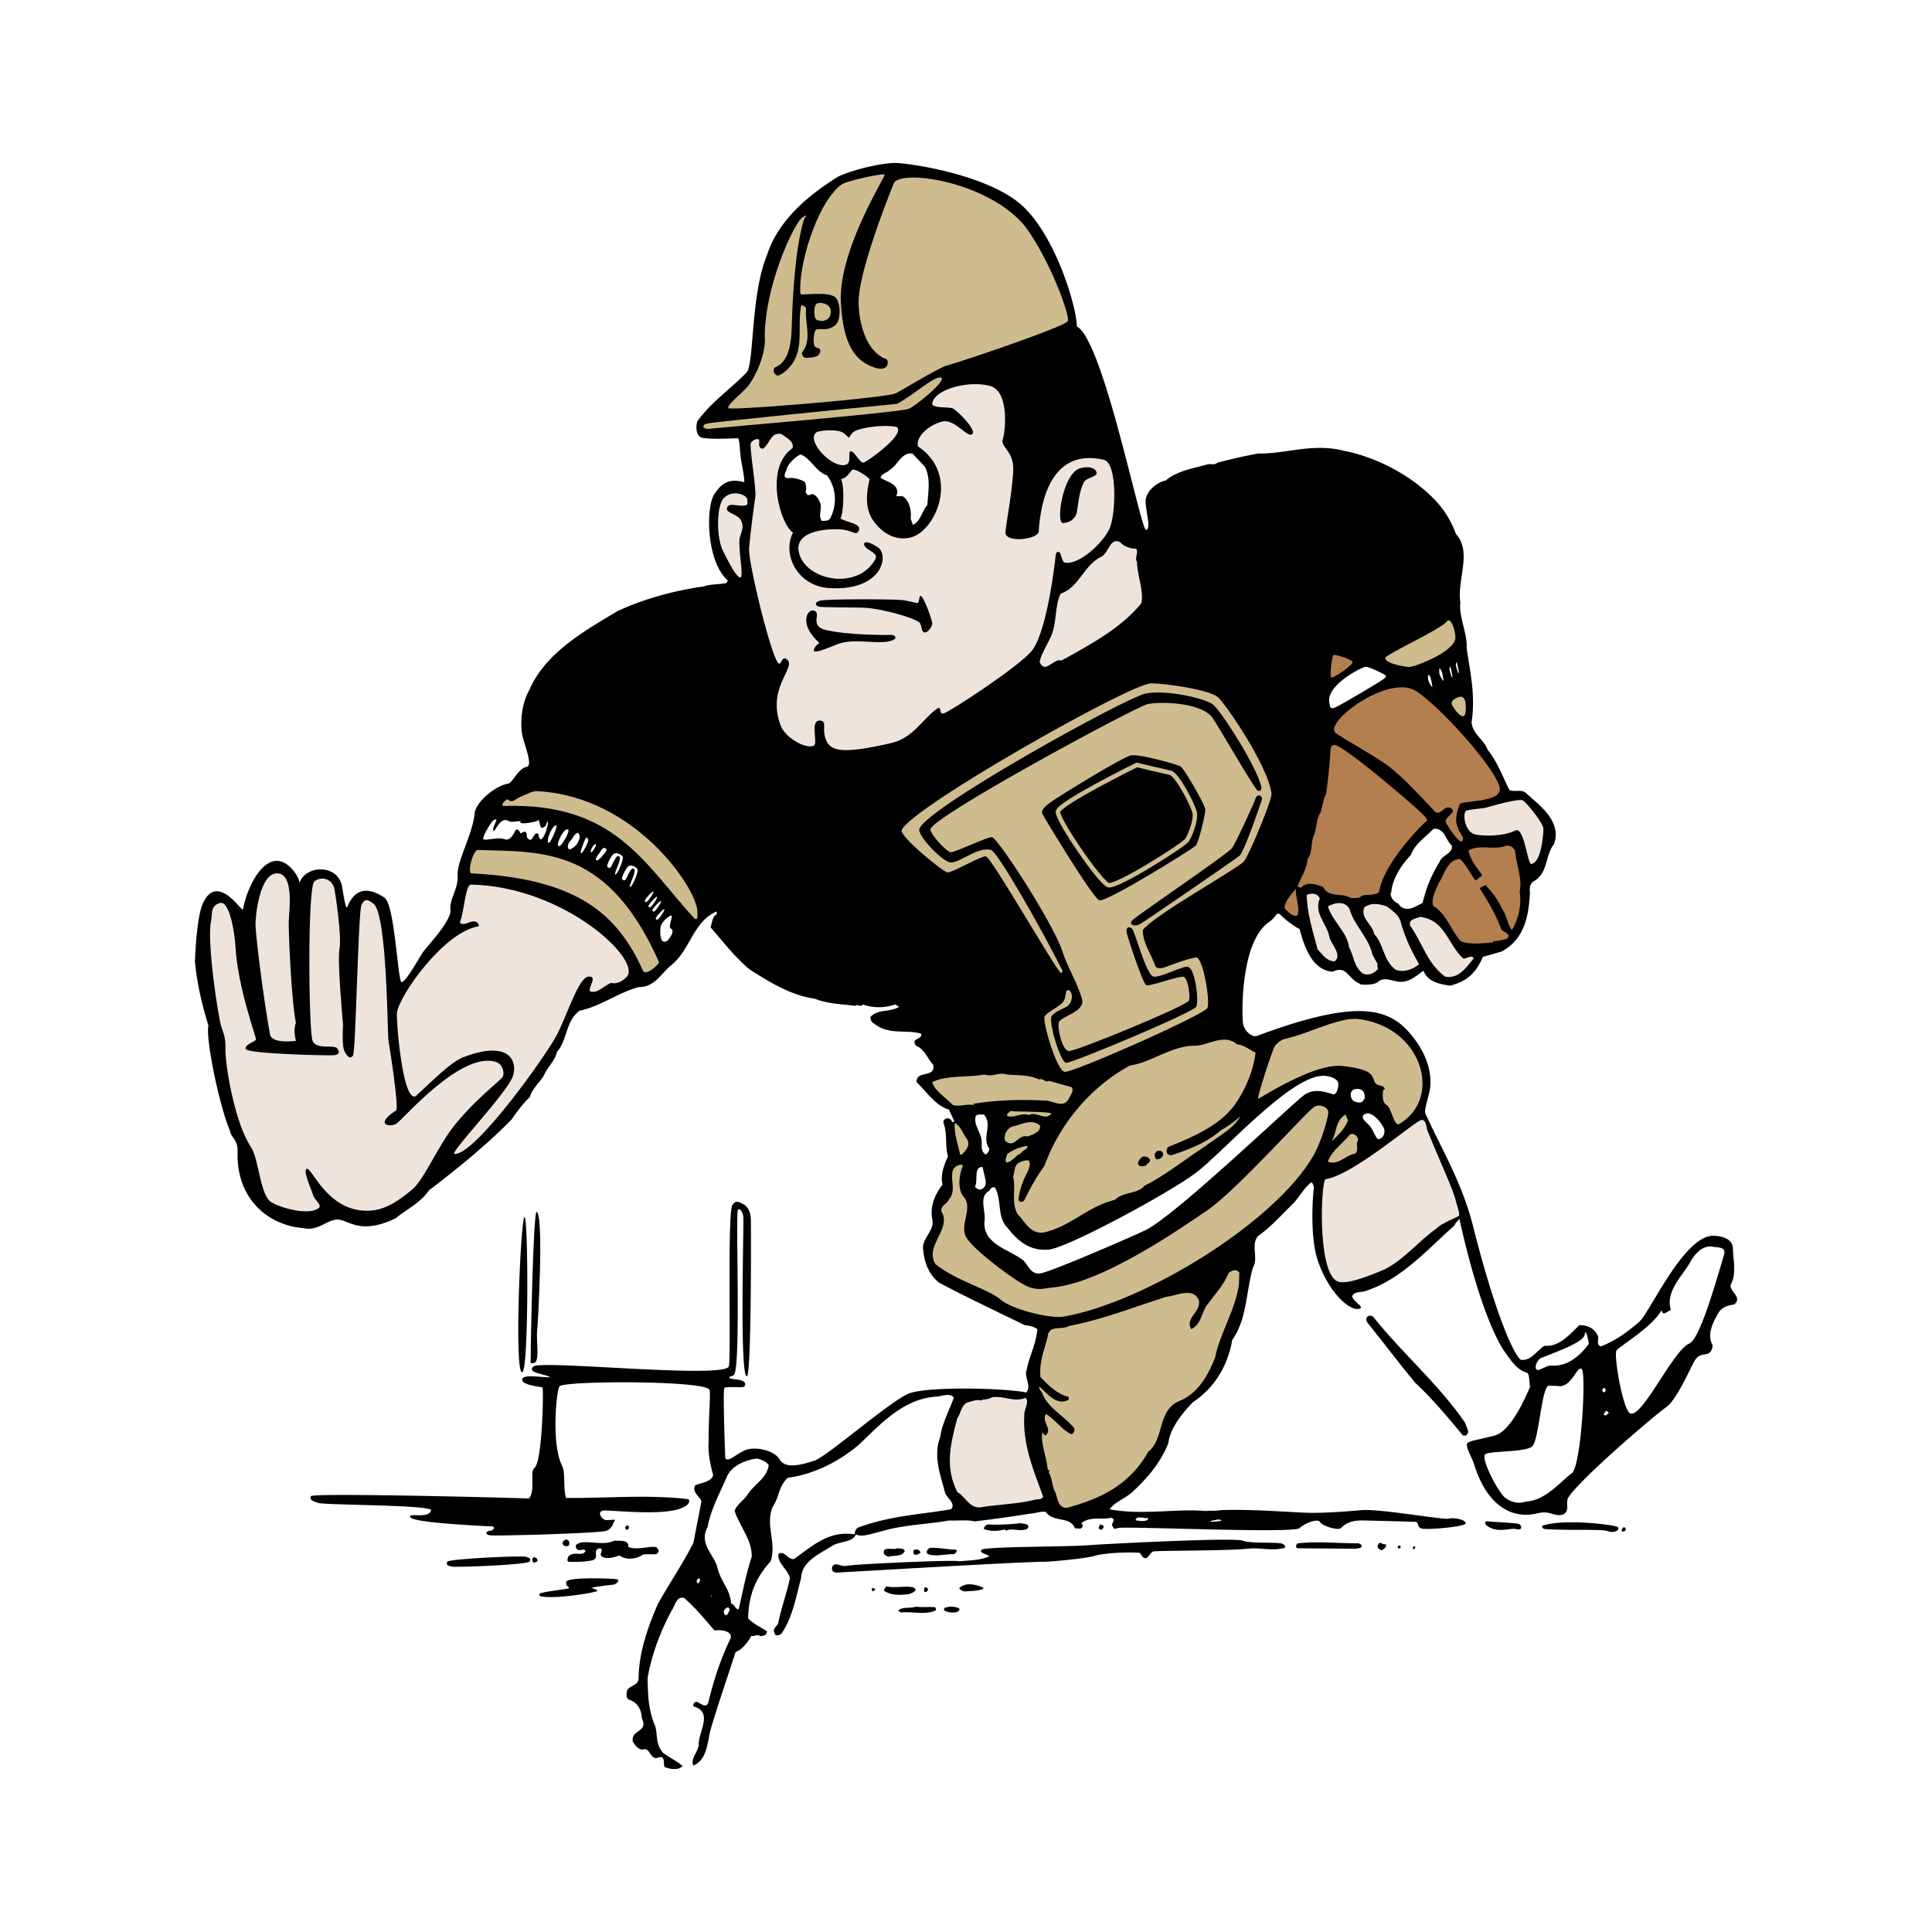 <svg xmlns="http://www.w3.org/2000/svg" width="2500" height="2500" viewBox="0 0 192.756 192.756"><path fill-rule="evenodd" clip-rule="evenodd" fill="#fff" d="M0 0h192.756v192.756H0V0z"/><path d="M145.217 122.054l-.102.206c-2.777 2.465-5.377 5.467-9.006 6.587-.357.089-1.029 0-1.209.492.18.627 1.404 1.12.627 1.254-.912.158-2.992-1.639-4.076-4.913-.719-2.173-.523-5.974-.359-7.272-.09-.135-.09-.403-.27-.448-.717.582-1.119 1.344-1.746 2.061-1.121 1.076-2.24 2.375-3.584 3.316-.717.896.09 2.194-.492 3.136-.674 2.329-.584 5.152-2.062 7.213-.447 2.599-1.746 4.749-3.941 6.228-1.076 1.12-2.285 2.644-2.42 4.032-.762 1.972-2.105 3.539-3.719 5.018-.717.582-1.613.896-2.15 1.613 3.227.627 6.631-.09 9.633.18.357-.09.895.045 1.389-.09 3.271-.135 7.611.273 9.184.269 1.574-.005 3.131-.111 4.93-.269 1.797-.158 8.193.99 8.691.851s1.674.085 1.701.448c.029.364-3.852.683-4.391.538-.537-.146-.223-.628-.627-.673 0 0-4.4-.123-5.152-.134-.75-.011-1.592.045-2.283.762-.242.251-1.865-.178-2.107-.628-.168-.313-1.4.057-2.016.628-.617.571-17.787-.235-18.189 0-.404.234-.404-.18-.537-.269 0-.27.447-.628-.09-.762-.941.224-2.061-.18-2.957.537.045.09.18.18.135.313-.18.403-.494.135-.762.225-.494-1.3-2.152-.538-2.912-1.658-.537-.089-.986.135-1.613.179-1.658.27-3.584.538-5.467.762-.851-.179-1.747-.044-2.598-.089-2.15.402-4.525.402-6.855 1.12-.851.179-1.747.582-2.419.269-.314.807-1.568.672-2.33 1.12-1.255.807-3.092 1.567-3.136 3.226-.493 1.792-.851 3.987-1.971 5.556-.224.179-.627.313-.717-.135-.179-.403.358-.627.403-.94.314-1.523.852-2.957 1.165-4.436-.134-.852-1.344-1.568-1.12-2.464.627-.313.851.582 1.523.537 1.926-1.389 3.539-2.867 6.048-2.464.044-.313.09-.582.448-.717 3.226-1.165 6.093-1.255 9.185-1.792.538-.628-.582-1.21-.627-1.748-.493-1.836-1.165-3.583-.448-5.51.134-1.165.852-2.554 1.344-3.854-.225-.492-1.165-.224-1.568-.135-3.36.135-5.645 2.644-7.885 4.795-1.971 1.657-4.435 2.957-7.124 3.314-.985.986-.762 1.793-1.523 2.957-.717 1.837.448 3.539-.179 5.376-1.568 1.748-2.195 3.45-2.24 5.69.537.583 1.165.807 1.882 1.3-.045.448-.313.402-.672.492-.269-.269-.583.045-.896-.044-.359.672-.941 1.389-1.568 1.612-.851 2.644-1.748 5.196-2.509 7.795-.314 1.255-.314 2.913-1.703 3.54-.314-.672.448-1.344.538-2.061-.09-1.255 1.523-3.271-.538-3.854-.045-.269.09-.448.358-.448.358.135.985.762 1.165-.045.493-2.105 1.254-4.39 2.24-6.406-.09-.09 0-.224-.09-.313-.493-.537-1.568-.358-1.568-.358-.986-1.151-1.882-2.24-3.001-3.226-.807-.27-.941.806-1.255 1.21-1.165 2.15-2.017 4.479-2.419 6.765.045 1.882.089 3.226.762 4.794.269.94 0 1.702.761 2.643.627.493 1.434.852 1.972 1.345-.448.447-1.255.313-1.792.089-.18-.269.135-1.209-.628-.94-.761.27-.761-.762-1.344-.852-.538.225-.985-.358-1.209-.762-.179-1.209 1.613-.896.896-2.329 0-.807-.448-1.613-1.299-1.837-.313-.225-.224-.672-.134-.985.358-.448 1.03-.448 1.12-1.075 0-2.51.896-5.152 1.926-7.482 1.165-2.105 2.419-3.897 3.54-6.094l.807-4.166c-.224-.493-.986-.941-.627-1.567.493-.27 1.613-.314 1.792-1.031-.313-1.165-.538-2.329-.448-3.405-.045-1.657.213-4.849.089-5.107-.451-.944-14.326-.919-14.964-.357-.293.258-.873 5.768.27 7.975.313.604.089 2.273.369 3.17 4.077.045 7.875-.348 12.042.1.448.012.279.572-.28.797-1.658.985-7.281.289-8.009.368s-.168.907.224.941 1.064-.112.896.045c-.168.156-.189.783-.851 1.03-.662.247-11.066.537-11.604.447-.538-.089-.415-.413 0-.447.414-.034.695-.537-.134-.448-1.344-.089-7.403-.358-7.796-.896-.393-.538 1.837.224 2.061-.717-.179-.538-10.518-.493-11.245-.718-.728-.224-.852-.335-.762-.672.089-.335 17.831.09 21.773.225.672-.896.045-2.688.538-3.047.793-.577.941-8.02.795-8.043-.733-.112-2.163-.313-2.005-.828.158-.516 1.927-.134 2.777-.179-.537-.358-2.374-.414-1.657-1.075.716-.661 18.862 1.243 19.479.011.256-.511-.168-15.399.369-16.14.341-.468.583-.303 1.031-.089.448.212.785.716.806 1.612.015.561.061 15.64-.403 15.591-.739-.079-.291-15.03-.348-15.871-.035-.557-.424-.988-.548-.706-.234.538.324 15.884-.403 16.443-.258.198-.583.123-.403.313.18.189 1.86.023 1.479.807-.111.229-1.837-.034-2.016.179s.089 7.034.089 7.034c.403.313.735-.211 1.896-.792.896-.448 2.942-.104 3.525.881.582.986 2.136.553 3.45.135 1.314-.419 7.885-6.243 9.602-6.765 2.278-.693 9.798-.448 11.544-.045.584-.627-.223-1.523.045-2.24.27-1.389.941-2.554 1.076-4.077-.359-.269-.852-.358-1.254-.403-2.869-1.389-5.691-2.733-8.514-4.211-1.03-.762-1.523-2.061-1.613-3.227-.269-1.164 1.165-1.927.896-3.136-.269-1.299.313-2.554 1.03-3.45-.269-.985.18-2.016.538-2.822-.314-.985-.044-2.24-.448-3.315a.37.37 0 0 1 .269-.447c.224-.09.537.089.582.313.045 0 .09.045.135.045l.089-.09-.537-1.165c-1.389-.403-2.33-1.927-3.226-2.733-.045-1.254 1.926-.357 1.657-1.747-.537-.538-.851-1.567-1.702-1.882-.134-.179-.224-.447-.09-.537.135-.18.717-.27.583-.672-1.389-.448-3.271.18-4.704-1.031-.27-.134-.314-.313-.358-.627.761-.851 2.016-.447 2.867-1.03l-.358-.225c-1.209.359-2.15.359-3.271 0-.09.314-.493-.089-.762.135-1.254-.179-2.688-.179-4.032-.717-2.33-.313-4.525-1.657-6.541-2.956-1.523-1.3-2.509-2.645-3.853-4.167.179-.448.179-1.076.627-1.299 0-.09.044-.224-.045-.269-2.33 1.03-2.599 3.853-4.525 5.376-.94.762-1.657 2.195-3.181 2.151-2.061.537-3.809 1.926-5.959 2.374-1.389 1.075-1.165 2.867-2.24 4.122-.179.851-.896 1.434-1.299 2.329-.403.672-1.21 1.389-1.389 2.15-.627.583-1.389 1.568-1.792 2.195-2.33 2.42-5.466 4.973-8.289 7.124-.807 1.21-2.15 1.837-3.315 2.778-3.45 1.671-4.645.237-5.69.134-1.045-.105-2.061 1.21-3.495.851-3.674-.285-6.735-3.046-6.586-7.616.041-1.254-.627-1.344-.761-2.105-.986-2.24-2.451-9.08-2.151-10.484-.627-2.061-1.12-4.076-1.344-6.406.09-2.196.315-4.808.82-5.855 1.479-3.061 3.903 1.034 3.974.658.507-2.747 2.747-6.78 5.107-3.763.486.622.538 1.12.538 1.12.613-1.822 3.898-1.896 4.256.448.097.634.36 2.288.494 1.971.492-1.179 1.464-2.449 3.718-.94 1.036.693 1.329 8.349 1.702 8.423.373.073 1.658-2.226 2.061-2.868.403-.641 2.926-3.195 2.822-4.346-.104-1.151.792-2.016.717-3.45-.075-1.433 1.493-4.046 1.703-6.183.104-1.067 1.957-2.718 3.36-2.957.387-.066 1.031-1.538 1.792-1.658.762-.12-.313-2.375-.448-3.45-.134-1.075-.045-2.822.716-4.167 1.613-3.808 5.69-6.048 8.827-7.93 2.688-1.255 5.734-2.061 8.602-2.464.573-.229 1.396-.179 2.219-.328.118-.043.09-.19.2-.254-2.143-1.837-2.254-7.289-1.343-8.647.677-1.011 1.367-1.591 2.971-1.179.044-.448-.314-2.002-.373-2.615-.099-1.011-.075-1.269-.224-1.761-1.455.044-2.688.1-3.584-.045-.584-.095-.716-1.031-.492-1.658 1.344-1.882 3.315-3.226 4.838-4.794.852-.538.415-7.74 2.106-11.783 1.075-3.404 4.077-5.958 7.124-7.84 1.703-.762 4.211-1.3 5.51-1.344 1.3-.045 9.394 1.117 12.837 4.267 3.303 3.024 5.396 9.98 5.441 12.041 2.66 1.419 6.363 20.354 6.9 20.295s-.031-1.851-.045-2.822 1.074-1.927 2.016-2.106c1.121-.941 2.555-1.165 4.033-1.568.447-.179.762.134 1.209-.269v.045a47.615 47.615 0 0 1 3.988-.896c2.777.045 5.465-1.075 8.557-.269 3.002.582 6.361 2.24 8.736 4.569a9.57 9.57 0 0 1 2.42 3.719c1.656 1.837.09 4.57.447 6.854-.178 1.389.717 3.092.627 4.525.359 2.554.896 4.614.492 7.437.135 1.209 1.166 1.613 1.613 2.733.941 1.165 1.479 2.643 2.15 3.987.539.269 1.031-.089 1.613.269 1.299 1.21 3.629 2.778 2.867 5.108-.984 1.254-.537 2.956-2.15 3.808-.312.314-.312.717-.268 1.076-.135 2.374-.539 4.614-2.824 5.869l-1.881.538c-.627 1.522-1.568 2.464-3.271 2.867-.939-.135-2.238-.358-2.643-1.479-.492.269-1.074.94-1.971 1.075-.941.179-1.883-.672-2.643.09-.404.224-1.256.269-1.748.179l.045-.045c-1.166-.402-1.346-1.926-2.734-1.21-2.105-.134-2.867-2.598-3.314-4.255-.627-.314-1.389-.896-2.016-1.523-.492-.045-.113.161-1.076.851-2.844 2.04-2.674 9.274-2.553 10.08.119.807.947 1.42 1.389 1.255 9.654-3.605 12.922-2.852 15.098-.448 1.928 2.129 2.346 4.201 2.18 5.63-.094.777-.617 2.126-.477 2.548 1.426 3.193 3.658 6.831 4.779 11.312 1.643 6.569 3.602 12.172 4.719 13.262 1.029.179 1.658-.941 2.375-1.39 1.479.135 2.508-1.12 3.494-2.061.896 0 1.568.358 1.881 1.165.045.269-.225.896.314.94 1.568-.627 2.688-1.509 3.764-2.419 1.074-.912 4.508-8.751 7.48-8.603.924.047 1.883.359 1.883 1.3s.402 2.509-.225 3.585c-.135.716 1.211 1.209.359 1.971-.582.09-1.225.209-1.613.896s-1.209 2.062-.537 3.182c-.18 1.344-1.047.566-1.643 1.313-.314.224-1.777 3.987-3.018 4.869-1.24.88-8.484 7.078-9.723 8.96-.383.582.225 1.39-.582 1.747-.941.225-1.219-.445-2.508-.134-2.84.687-5.152-1.105-6.318-4.839-.283-.906-1.061-2.016-.582-2.24.479-.224.537-.15 2.598-.672 2.061-.523 3.854-5.779 3.629-5.018-.223.762 0-.896-.357-1.255-1.031-.224-1.703-1.344-2.33-2.195-2.053-3.202-3.729-9.905-4.438-13.146l-.39.438z" fill-rule="evenodd" clip-rule="evenodd"/><path d="M145.543 121.323c.189-.104-.266-1.307-.293-1.482-.135-.882-1.779-4.391-2.734-6.81-.268-.403-.133-1.285-.672-1.3-.537-.014-6.809 5.511-9.588 5.914-.439.064-.881 9.079 1.121 10.17.814.445 3.182-.492 4.748-1.165 1.928-.94 3.451-2.866 5.242-4.122.322-.4 1.988-1.101 2.176-1.205z" fill-rule="evenodd" clip-rule="evenodd" fill="#efe4db"/><path d="M87.32 36.688c1.457.443 1.337-.771 1.12-.851-2.165-.807-2.743-3.858-2.777-5.6-.059-3.047 3.054-10.807 3.494-11.917.627-1.583 10.261-.09 13.531 4.838 2.41 3.631 4.031 8.333 3.854 8.871-.18.538-10.988 4.178-12.144 4.457-1.166.453-4.109 2.274-5.005 2.745-.896.47-16.532 1.748-16.721 1.49-.19-.258 1.119-1.289 1.836-2.061.717-.772 1.971-3.315 1.792-5.107.045-5.242 2.967-11.301 3.718-11.827.751-.527.224.044.179.224-1.075 3.584-1.17 10.02-1.209 10.752-.04.733-.044 3.36-1.657 3.942-.18.18-.18.539 0 .673.269.313.537.044.851-.134 2.285-1.792 1.299-4.167 1.747-6.72.224 0 .493.134.493.358-.134 1.523.627 3.046-.403 4.346a.452.452 0 0 0 .448.538c.448-.045 1.166 0 1.344-.538.179-.627-.503-.269-.593-.807-.09-.493-.029-1.091.168-1.457.224-.09.514-.066.693-.066.672.045 1.389-.269 1.568-.896.077-.202.305-1.32-.19-2.145-.496-.822-3.518-.289-3.557-.448-.027-.111-.056-.001-.061-.364-.05-3.165 1.882-8.96 4.122-10.573.536-.385 4.197-1.158 4.301-.986.104.172-4.711 7.676-4.36 12.878.212 3.141.877 5.613 3.418 6.385z" fill-rule="evenodd" clip-rule="evenodd" fill="#cfbc8e"/><path d="M82.885 30.998c.04.644-.313.985-.896 1.03-.268-.09-.661.034-.716-.538-.045-.403-.084-1.204.363-1.249.403-.089 1.209.113 1.249.757zM93.906 37.674c.582.269-2.659 2.935-3.282 3.125-1.288.393-19.23 1.893-19.837 1.982-.603.089-.929-.379-.179-.537.751-.156 14.191-1.5 18.896-1.951 1.524-.804 3.82-2.888 4.402-2.619z" fill-rule="evenodd" clip-rule="evenodd" fill="#cfbc8e"/><path d="M100.043 43.856c-.234.638.896 1.109 1.031 2.554.135 1.444-.729 6.027-.762 6.676-.055 1.154 3.279.725 3.322-.06.188-3.324 1.42-8.326 6.49-7.154 1.391.321 1.195 5.473.582 6.854-.611 1.382-3.039 3.695-4.48 3.405-.311-.063-.344-1.099-.627-1.075-.283.022-.27.359-.27.359-.357 3.136-1.15 7.944-2.373 9.498-1.225 1.554-8.364 6.213-8.827 6.272-.463.059-.135-.448-.493-.582-1.613 1.075-2.432 3.008-4.75 3.539-4.629 1.061-5.959.866-6.452-.269-.493-1.135.113-1.853-.538-1.972-1.15-.209-.281 2.206-.672 2.464-.702.462-2.838-.711-3.315-1.926-1.493-3.809 1.568-5.825.627-6.631-.505-.434-.536.422-.806.403-.641-.045-3.105-10.125-2.995-11.507.113-1.382.493-4.294.62-5.115.127-.821-.613-5.04-.448-5.376.165-.335.665-.493.807-.358.142.134-.224.941.448.896.672-.538.762-1.703 1.837-1.435.403.359 1.254.672 1.075 1.389-2.901 2.027-1.165 7.74.045 8.423-1.134 2.247.507 5.308 3.494 5.534 5.369.401 6.161-3.249 4.973-4.055-.385-.262-.955-.559-1.209-.493-.255.068-.238.276.09.583.328.307 1.179.542.851 1.12-1.716 3.033-6.607 2.174-7.526-.403-.968-2.712 3.473-2.719 4.436-2.554.964.165 1.265.639 1.478 0 .213-.638-1.333-.762-1.858-1.143.301-.401.448-3.192.055-3.919.729-.113.952-.951 1.232-.951.251 0 1.12.447 1.625.951-.315 1.299-.482 2.856.29 4.032.772 1.175 2.131 2.204 3.809 1.792 2.508-.617 4.973-6.272.716-9.095-.224-.986 1.142-2.15 2.419-2.464 1.277-.313 2.487 1.646 3.002 1.254.516-.392-1.558-2.408-1.948-2.575-.393-.169-2.149.023-2.04-.516.303-1.5 3.897-2.296 5.824-1.703 1.93.595 1.447 4.696 1.211 5.333z" fill-rule="evenodd" clip-rule="evenodd" fill="#efe4db"/><path d="M85.496 42.917c1.656-.55 3.837-.469 4.02-.271.717.785-2.923 3.35-3.316 3.495-.392.145-.917-1.097-1.299-1.121-.38-.023.124 1.154-.493 1.344-1.412.437-4.033-2.43-2.957-3.226.177-.133 1.064-.258 1.926-.179.862.079.941.448 1.344.717.142-.323.395-.631.775-.759z" fill-rule="evenodd" clip-rule="evenodd" fill="#efe4db"/><path d="M92.293 46.59c.582 1.209.313 2.464.224 3.808-.538.583-.627 1.568-1.434 1.972-.045-.18-.179-.404-.224-.672.089-.672-.09-1.748-.807-2.195h-.627c.493-1.209-1.031-1.434-1.568-1.837.089-.448.671-.493.941-.806.806-.493 1.12-1.748 2.24-1.613l1.255 1.343zM82.526 47.44c.896 1.209 1.031 2.867.314 4.256-.18.313-.583.269-.852.269-.448-.627.18-1.299-.268-2.016-.089-.269-.403-.627-.717-.672-.225.179-.493.179-.628-.18.09-.313.09-.672-.089-1.03-.493-.269-1.165-.448-1.613-.359-.762 0-.179-.717-.135-1.075.225-.448.807-1.075 1.344-1.299 1.076.449 1.479 1.703 2.644 2.106z" fill-rule="evenodd" clip-rule="evenodd" fill="#fff"/><path d="M109.408 47.171c.051.479-1.211.448-1.344 1.121-.539 1.075-.494 2.822-.762 3.181-.27.358-.396.589-1.211.717-.812.127-.066-4.95 1.658-5.466.856-.257 1.606-.031 1.659.447z" fill-rule="evenodd" clip-rule="evenodd"/><path d="M74.551 49.815c.038.448.09.583-.269.627-.717.09-1.561-.344-1.747.224-.187.569 1.165.583 1.434 1.344.179.403.156.761-.134 1.524-.291.761.417 4.031.044 4.076-.373.045-1.068-1.299-1.747-2.643-.68-1.344-.656-4.542.09-5.287.874-.872 2.292-.313 2.329.135zM113.35 54.743c.27.313-.178.985.09 1.299 0 1.344.672 2.733.449 4.122-2.018 2.509-5.152 4.167-7.975 5.735-.809-.269-1.658 1.434-2.197.135.18-.807.764-1.703 1.121-2.509.627-1.299.359-3.046.986-4.301 1.881-.626 2.283-2.867 4.121-3.718.672-.403.852-1.971 1.836-1.389.405.447 1.031.626 1.569.626z" fill-rule="evenodd" clip-rule="evenodd" fill="#efe4db"/><path d="M93.01 62.225c-.052.507-.762 1.217-.986.695-.088-.204-.125-.681-.299-.823-.634-.485-3.471-1.306-5.339-1.455-.754-.061-4.421-.016-4.711-.12-.291-.104-.485-.401.12-.59.597-.186 7.107-.161 8.064-.075.821.075 1.351.276 1.627.307s.179-.717.358-.717c.293 0 1.198 2.469 1.166 2.778zM81.496 61.508c-.149.776.135 1.12.716 1.299 2.196.582 6.266.552 6.676.537.448-.014.722.368.038.583-1.307.41-3.322-.224-5.011.224-.851.269-2.001.844-2.508.851-.508.008.014-.665.351-.851-.747-.672-1.464-1.599-1.292-2.554.171-.954 1.179-.865 1.03-.089z" fill-rule="evenodd" clip-rule="evenodd"/><path d="M145.205 63.659c-.016.679-1.195 1.492-2.031 1.912-.836.418-2.256 1.034-2.725.97-1.383-.187-2.301-.552-2.234-.911.068-.358 5.445-2.785 6.139-3.629.417-.507.865.978.851 1.658z" fill-rule="evenodd" clip-rule="evenodd" fill="#cfbc8e"/><path d="M134.945 66.034c.127.283-1.875 1.62-2.105 1.568-.232-.052.068-2.113.18-2.24.109-.128 1.798.388 1.925.672z" fill-rule="evenodd" clip-rule="evenodd" fill="#b47f4f"/><path d="M138.17 67.333c.15.104.15.112 0 .313-.148.2-4.695 2.874-5.018 2.957-.32.082-.434.193-.537-.583-.23-1.724 3.271-3.471 3.629-3.494.358-.023 1.777.703 1.926.807z" fill-rule="evenodd" clip-rule="evenodd" fill="#fff"/><path d="M121.539 69.583c.85.796 5.051 6.956 5.32 9.632.055.561-2.197 6.027-2.746 6.72-.549.695-8.791 5.231-10.092 6.844-.043 1.254.852 2.419 1.256 3.629.178.313.771.168 1.053.056.279-.111 1.994-.772 3.023-.952.717.134 1.389 4.37 1.121 5.041-.27.673-13.432 6.497-14.248 6.384-.816-.11-2.273-5.131-1.992-5.545.279-.413 1.23-.851 1.68-1.265.447-.414.357-.852.492-1.3.357-.179.504.248.537.538.033.292-.145.817-.447 1.03-.303.214-1.211.472-1.568.985-.359.517.875 4.604 1.434 4.66.561.056 12.713-5.04 12.992-5.601.279-.559-.111-3.967-.896-3.987-.643-.017-2.633 1.08-3.359.991-.729-.09-1.865-4.53-2.156-4.789-.291-.258-.643-.167-.531.392.111.561 1.611 5.052 1.926 5.242.314.189 3.449-1.015 3.787-.817.443.26.629 1.977.504 2.352-.17.506-11.314 5.097-11.986 5.041s-1.164-2.273-1.008-2.856 2.564-1.03 2.342-2.24c-.449-1.703-1.523-3.315-2.018-4.973-1.074-3.001-6.451-11.235-6.988-11.267-.537-.033-3.708 1.545-4.122 1.5-.414-.045-2.052-1.799-2.017-2.285.089-1.23 20.408-12.191 21.65-12.489 1.178-.279 5.242-.2 6.441 1.289.414.517 4.268 7.247 4.57 7.348.303.1.357-.135.357-.314-.312-1.881-4.113-7.799-4.873-8.323-.896-.614-4.646-1.455-6.662-1.063-2.008.39-22.849 11.93-22.604 13.643.126.877 2.42 3.215 3.17 3.215.936 0 2.744-1.624 3.998-1.244.662.2 4.973 7.75 6.99 11.783 0 0 .289.382 0 .492-.291.113-6.99-11.638-7.518-11.648-.523-.011-3.381 1.658-3.818 1.613-.438-.045-4.789-3.599-4.57-4.212.772-2.161 22.726-14.595 24.854-14.65 1.251-.032 5.871.607 6.722 1.4z" fill-rule="evenodd" clip-rule="evenodd" fill="#cfbc8e"/><path d="M141.352 68.99c2.756 1.882 8.215 8.125 8.289 9.722.062 1.385-3.814 1.142-3.988 1.523-.174.381-.627 1.568-.178 2.375.045.493.85.985.312 1.389-.582-.358-1.121-1.255-1.479-1.837-.492-.627 1.434-1.165.27-1.613-.584-.044-.852.806-1.389.448-1.48-1.568-3.092-3.36-4.84-4.704-1.568-1.075-4.352-2.627-5.062-3.136-1.389-.997 5.311-6.049 8.065-4.167z" fill-rule="evenodd" clip-rule="evenodd" fill="#b47f4f"/><path d="M146.189 69.976c.074.308.131 1.389-.178 1.478-.309.09-.842-.587-1.121-1.075s.428-.767.717-.851c.291-.085.51.139.582.448z" fill-rule="evenodd" clip-rule="evenodd" fill="#cfbc8e"/><path d="M142.293 81.625c.135.41.201.179 0 .313s-4.256 4.077-4.705 7.079c-.447.358-1.209.179-1.746.358-.18.269-.672.224-1.076.224-.852-.582-2.195.044-2.777-1.12-.627-.224-1.613-.582-2.195.09-.09-.044-.135-.044-.27-.044l-.045-.18c.359-.851.896-1.657.986-2.644.537-.717.27-1.702.672-2.464.225-.582.18-1.612.627-2.195.18-.582.27-1.389.537-1.792.18-1.344.359-2.867.449-4.436 0 0-.031-.434.357-.493.807-.123 9.051 6.893 9.186 7.304z" fill-rule="evenodd" clip-rule="evenodd" fill="#b47f4f"/><path d="M117.785 76.472c.375.224 2.428 3.809 2.465 4.256.037.448-.65 3.301-.941 3.629-.289.328-8.967 5.713-9.633 5.466-.664-.245-5.396-8.095-5.645-8.557-.246-.462.275-.836.762-1.209s7.244-4.591 8.102-4.705c.859-.113 4.519.896 4.89 1.12z" fill-rule="evenodd" clip-rule="evenodd"/><path d="M69.579 90.899c.018.377.084 1.163-.403.627-4.928-5.422-7.916-11.47-18.861-11.111-.454.015 0-.538.313-.673.552.463.688-.003 1.344-.268.776-.313 1.148-.567 1.672-.538 9.707.524 15.831 9.633 15.935 11.963z" fill-rule="evenodd" clip-rule="evenodd" fill="#cfbc8e"/><path d="M125.871 79.877c-.178.527-1.746 5.118-2.205 5.5-.459.38-9.277 6.437-9.857 6.775-.672.393-1.229.054-.838-.334.559-.562 9.574-6.644 9.967-7.226.393-.583 2.229-4.547 2.354-4.984.12-.437.761-.257.579.269z" fill-rule="evenodd" clip-rule="evenodd"/><path d="M153.986 82.7c.006.548-.219 3.405-1.211 3.495-.381.034-.713-3.783-1.582-3.337-1.205.615-3.357.577-4.062.38-1.064-.297-1.242-2.256-.807-2.375.498-.134 1.484-.19 1.871-.274s3.348-1.002 3.775-.712c.426.292 2.01 2.274 2.016 2.823z" fill-rule="evenodd" clip-rule="evenodd" fill="#efe4db"/><path d="M49.507 81.894c-.045.179-.418.785-.269.985.149.203.627-1.434 1.479-.985.358.269 1.323-.135 1.21.134-.111.269 1.618-.01 1.747-.179.129-.168.135.447.314.717.224.044.402-.09.493-.27 0-.044.044-.089.044-.134 0 0 .179-.498.134 0-.044.498-.437 1.602-.717 1.568-.279-.034-.089-.627-.402-.583-.403.09-.403.941-.852.538-.269-.179.045-.583-.358-.717l-.403.179c-.09-.179-.224-.537-.493-.313-.179.358-.523 1.107-1.104.891-.672-.252-2.07.229-2.122-.039-.052-.269.858-1.815 1.075-1.882.217-.067.268-.09.224.09zM54.838 84.044c-.111.073-.179 0-.179 0-.044-.672.538-1.687.807-1.702.269-.017-.515 1.628-.628 1.702zM144.846 84.357c.135.807-.984.941-1.209 1.613-.852 1.389-1.344 2.599-1.703 4.122-.717.314-1.434.941-2.24.314l-.223-.314-.045.046c-.404-.27-.717-.583-.674-1.076l.047.044c.088-1.389.984-2.778 1.971-3.808.402-1.12 1.434-1.748 2.24-2.599 1.119-.133 1.209 1.121 1.836 1.658zM55.914 84.357c-.208.15-.224 0-.269-.09.09-.537.622-1.579.986-1.523.363.056-.509 1.463-.717 1.613zM57.84 83.417a1.512 1.512 0 0 1-1.03 1.344c-.314-.224-.09-.672.089-.852.135-.045.717-1.388.941-.492zM58.692 83.82c.01.213-.549 1.323-.717 1.299-.168-.021.303-1.131.403-1.389.1-.258.303-.124.314.09zM59.408 84.223c.218.005-.33.879-.448.806s.23-.811.448-.806z" fill-rule="evenodd" clip-rule="evenodd" fill="#fff"/><path d="M151.162 84.851c.092 1.389.764 2.867.449 4.077.225 1.299-.09 2.733-.762 3.853-.402-.358-.492-1.434-.941-2.016-.447-.986-.895-1.568-1.701-2.464l-.582.313c.805 1.254 1.566 2.554 2.105 3.942.045.493 1.254.538.582 1.12-.494.134-.986.224-1.299.224l-.09.134c-.941.046-2.24.27-3.182-.134-.986-1.075-1.389-2.688-2.777-3.54-.18-.806.312-1.568.582-2.285.537-.672.762-2.285 2.105-2.375.672.583 1.031 1.479 1.568 2.151.18-.135.492-.359.672-.539-.492-.671-1.164-1.433-1.389-2.463 1.209-.672 2.598.045 3.809-.493.494.046.584.136.851.495z" fill-rule="evenodd" clip-rule="evenodd" fill="#b47f4f"/><path d="M65.74 95.961c.095.212-1.323 1.474-1.582.896-2.523-5.601-6.482-9.185-17.115-9.723-.448-.023.14-2.342.627-2.329 6.72.179 12.993-.193 18.07 11.156z" fill-rule="evenodd" clip-rule="evenodd" fill="#cfbc8e"/><path d="M60.484 84.896c-.101.174-.778 1.064-.986.94-.208-.124.27-.672.27-.672.089-.045.269-.672.627-.538-.001 0 .188.096.089.27zM63.62 86.777c.068.224-.582 1.837-.761 1.702-.18-.134.83-1.731.313-1.836-.287-.06-.672 1.104-.807 1.165s-.353-.034-.313-.224c.039-.19.447-1.136.761-1.209.314-.075.741.178.807.402z" fill-rule="evenodd" clip-rule="evenodd" fill="#fff"/><path d="M28.808 91.974c-.03 1.075.269 7.975.717 10.08-.313.673 0 1.793 0 1.793s-2.509.358-2.599-.717c-.671-3.719-1.389-9.558-1.433-10.753-.036-.969.417-5.256 2.15-5.242 1.734.014 1.196 3.764 1.165 4.839z" fill-rule="evenodd" clip-rule="evenodd" fill="#efe4db"/><path d="M33.378 88.748c.093.516.731 4.69.493 5.914s.358 7.616.358 7.616-.165 2.136.179 2.688.523.687.807.358c.283-.328.523-14.471.852-15.054.327-.582.521-.632 1.209-.09 1.358 1.075 1.375 13.021 1.479 13.62.104.597 1.081 6.781.762 6.989-2.226 1.448-.613 1.688 0 1.344s6.511-7.364 10.021-6.167c.442.149.835.819.642 1.418-.109.339-2.509 2.05-4.749 4.777-1.713 2.088-3.077 5.482-4.301 6.513-1.225 1.03-2.579 1.984-4.077 2.106-4.242.344-5.884-4.198-6.407-4.168-.523.029.417 2.031.583 2.6.165.567.985 1.014.538 1.344-.939.688-3.495.06-4.66-.582-1.165-.644-1.26-4.3-2.061-5.512-1.568-2.374-2.465-7.526-2.554-9.542.014-1.345-.076-1.495-.403-2.464-.329-.972-1.479-8.603-1.03-10.574.134-.582-.104-1.538.896-1.792s1.476 3.283 1.523 4.167c.224 4.317 2.105 9.215 2.061 9.453-.044.24-1.12.448-1.03.941.09.492 8.378.687 8.826.627.448-.062.627-.238.313-.673-.313-.433-2.075.18-2.464-.761-.389-.941-.523-15.337.179-15.905.701-.565 1.822-.266 2.015.809z" fill-rule="evenodd" clip-rule="evenodd" fill="#efe4db"/><path d="M62.544 97.439c-.45.519-1.12.762-1.568.627-.762.27-1.389 1.165-2.15.807-.045-.537.806-1.522-.134-1.434-.941.09-2.061 3.674-3.068 5.69-1.009 2.016-8.178 12.096-10.283 12.007-.591-.025 5.242-6.07 5.824-7.751.496-1.434-.256-3.697-4.949-1.903-1.233.47-3.07 2.351-4.728 3.875-1.321.716-1.977-7.609-1.881-8.333.224-1.703 4.704-8.087 8.153-8.603.046-.224-.134-.403-.269-.448-.582-.224-1.12.493-1.612.09.448-1.12.541-3.821 1.12-3.809 9.296.204 17.024 7.483 15.545 9.185z" fill-rule="evenodd" clip-rule="evenodd" fill="#efe4db"/><path d="M129.479 91.302c-.492.268-.939-.359-1.299-.627-.09-.717.627-1.389 1.121-2.017-.09.941.402 1.703.178 2.644z" fill-rule="evenodd" clip-rule="evenodd" fill="#b47f4f"/><path d="M131.674 89.644c-.582 1.479.582 2.33.941 3.719.09.806 1.389 1.882.537 2.554-.807-.045-1.164-.627-1.701-1.21-.449-1.702-1.076-3.718-1.076-5.421.492-.224 1.076-.18 1.299.358zM134.676 90.764c.404 1.523 1.883 2.778 2.24 4.435.135.314.359.672.537.986-.09.269.045.269 0 .537-.357.358-.895.672-1.479.403-.939-.717-.85-1.657-1.389-2.644-.133-1.389-1.613-2.554-2.105-4.032.717-.446 1.793-.581 2.196.315zM139.693 91.795c.449 1.658 1.031 2.912 1.883 4.391-.539.537-1.613.896-2.375.537-1.209-.94-1.164-2.599-2.105-3.539-.18-1.031-1.389-1.523-.986-2.644.627-.493 1.434-.402 2.285-.089.492.403 1.031.716 1.298 1.344z" fill-rule="evenodd" clip-rule="evenodd" fill="#efe4db"/><path d="M66.98 91.347c.217.023-.38 1.158-.045 1.299.337.142.059.687-.044.807-.104.12-.27.568-.672.493-.403-.076-.396-1.21-.269-1.613.127-.404.813-1.01 1.03-.986z" fill-rule="evenodd" clip-rule="evenodd" fill="#fff"/><path d="M146.012 95.647c.268 0 .805-.403 1.029-.045-.717.852-1.479 2.105-2.867 1.837-1.836-1.389-2.195-3.271-3.494-5.107-.18-.672.672-.672.986-.852 2.553.27 2.822 2.869 4.346 4.167z" fill-rule="evenodd" clip-rule="evenodd" fill="#efe4db"/><path d="M139.604 112.135c-.529.31-.775-1.627-1.254-1.882-.477-.253-.402-1.03-.357-1.479l.178-.134c-.223-.538-.844-.135-1.074-.808-.232-.672-.381-1.164-3.182-1.478-2.799-.313-8.205 3.232-8.377 3.271-.174.037 1.098-3.957 1.598-5.163a1.885 1.885 0 0 1 1-.796c2.33-.492 5.547-2.234 7.424-1.993 6.381.822 8.397 7.915 4.044 10.462zM125.268 105.012c-.225 1.881-1.076 3.853-2.195 5.376-1.613 2.061-4.211 3.092-6.586 4.076-.045.225-.225.538.09.718l.268.089c1.748-.582 3.541-1.254 4.975-2.509a10.008 10.008 0 0 0 1.926-1.389c-.627 1.21-2.42 2.15-3.584 3.047-2.016 1.3-3.854 2.822-6.004 3.897-.582.807-2.15.582-2.912 1.389-2.777.673-4.436 2.688-7.168 3.271-1.344.135-1.881-1.209-2.553-1.837-.674-1.254-.135-2.419-.449-3.763.225-.538.045-1.165.717-1.434.27-.135.494-.18.807-.18.27.269.09.627 0 .985-.492.941-.896 1.927-.986 2.957.135.313.449.225.584.045.627-1.299 1.209-2.33 2.016-3.449 1.479-4.122 4.57-7.841 8.512-9.991 2.15-.313 4.078-1.927 6.361-1.972 1.391.045 3.002-1.299 4.348-.134.713.046 1.206.538 1.833.808zM103.674 107.699c.402-.179.627.358.984.134l2.24.628c.314.358-.135.852-.268 1.165-.539 1.03-1.613.135-2.42.18-2.42-.135-4.75-.045-7.078.312v.135c-.718-.135-1.345.18-2.062 0-.807-.852-1.792-1.389-2.061-2.285 1.389-.716 3.494-.447 5.197-.761 1.031.269 1.299-.27 2.285 0 .941.089 2.152 0 3.183.492z" fill-rule="evenodd" clip-rule="evenodd" fill="#cfbc8e"/><path d="M133.512 108.013c.068.344-.121 1.238-.492 1.165-.373-.075-1.742-.73-2.869.045-1.127.777-12.924 12.125-15.904 13.53-1.871.882-9.555 4.2-10.482 4.301-.932.101-1.166-.807-1.658-1.299-1.434-1.12-3.943-1.568-3.898-3.764.225-1.209-.672-2.554.537-3.226.045-.225.359-.403.537-.269.719 1.344.137 2.912 1.256 4.031 1.029 1.301 2.219 2.309 4.076 2.15 1.861-.155 12.018-5.645 14.695-7.66 2.678-2.017 9.119-9.371 12.5-9.678.87-.077 1.635.33 1.702.674zM136.109 109.089c.121.499.059.462-.135.761-.193.298-.895.083-1.029-.089-.135-.173-.328-.628-.045-.941.286-.314 1.09-.231 1.209.269z" fill-rule="evenodd" clip-rule="evenodd" fill="#fff"/><path d="M132.525 110.925c.045.438-.684 2.999-1.523 4.436-3.881 6.659-16.801 14.575-24.865 15.994-1.338.235-5.215-.709-6.348-1.719-1.131-1.006-4.45-1.865-6.465-3.522-1.12-1.837 1.702-3.54.583-5.287-.045-.582.627-.716.762-1.165 1.031-1.03-.493-3.001 1.075-3.449.134 0 .269-.045.313.09-.358.94-.538 2.15 0 3.001 1.164 1.12-.404 2.89.358 4.167.761 1.277 4.737 4.223 5.913 4.794s1.939.252 2.734.179c4.883-.447 12.498-5.724 15.412-7.706 2.912-1.981 10.102-10.091 10.707-10.349.604-.26 1.299.099 1.344.536zM102.912 110.925c.672 0 1.389.045 2.016.135-.582.852-1.523-.225-2.24.18-.941-.225-1.299.269-2.15.134-.225-.269.18-.358.27-.538.671.089 1.477.045 2.104.089z" fill-rule="evenodd" clip-rule="evenodd" fill="#cfbc8e"/><path d="M138.125 112.762c.045.448-.223.821-.537.896-.312.075-.537-.896-.941-1.345-.223-.269-1.143-.874-.416-1.194.722-.321 1.851 1.194 1.894 1.643zM98.699 114.599c0 .27-.133.448-.357.583-.537-.313-.359-.896-.404-1.39-.088-.852-.85-1.612-.582-2.464.27-.224.539-.089.807-.134.941 1.03-.268 2.285.536 3.405z" fill-rule="evenodd" clip-rule="evenodd" fill="#fff"/><path d="M134.496 111.776c-.357.896-.939 1.434-1.656 2.105.582-.985.357-2.016 1.389-2.688l.267.583zM103.764 112.313c.088.627-.719.896-1.256 1.076-.941-.27-1.299 1.299-2.24.402-.133-.492.135-1.164.717-1.389.851-.178 2.015-.85 2.779-.089zM96.46 113.613c.313.538.089.896-.224 1.299-.135.09-.224.358-.448.27-.224-1.075-.583-1.927-.537-3.137.626.313.806 1.075 1.209 1.568zM135.482 113.792c-.27.403.135.896-.27 1.3-.984.179-1.701 1.21-2.732.807.359-1.03 1.389-1.747 2.105-2.599.36-.448.987.09.897.492zM101.836 115.092c-.492.134-.807.807-1.389.896-.27-.18 0-.583.045-.852a4.364 4.364 0 0 1 2.016-.807c.09.315-.537.449-.672.763z" fill-rule="evenodd" clip-rule="evenodd" fill="#cfbc8e"/><path d="M115.949 115.405c-.135.18-.314.269-.584.269-.133-.179-.268-.492-.043-.717.268-.358.985-.045.627.448zM114.738 115.809c-.043.224-.312.269-.447.537v-.044c-.225.044-.717.179-.762-.27.045-.269.359-.537.449-.627.403-.09.76.135.76.404z" fill-rule="evenodd" clip-rule="evenodd"/><path d="M98.342 117.779c.045.359-.045.718-.404.852-.133.135-.492 0-.672-.224.359-.628-.178-2.017.762-1.972l.314 1.344z" fill-rule="evenodd" clip-rule="evenodd" fill="#fff"/><path d="M53.584 132.878c-.09.717.279 2.946-.269 3.092-.548.145-.335-.021-.359-.807-.021-.783.246-14.36.583-14.247.741.247.134 11.245.045 11.962zM52.105 136.91c-.835.226-.158-15.366.224-15.501s.438 15.322-.224 15.501z" fill-rule="evenodd" clip-rule="evenodd"/><path d="M171.996 125.217c-.299.911-2.273 8.341-3.449 8.826-1.627.672-4.615 7.317-5.869 6.989-.744-.195-1.725-5.95-1.389-6.317.477-.523 3.539-2.315 4.48-3.987.178.673.627 0 .939 0-.627-1.971 1.299-3.539 2.016-4.973.404-.673 1.121-1.479 2.062-1.389.493.134 1.509-.059 1.21.851z" fill-rule="evenodd" clip-rule="evenodd" fill="#fff"/><path d="M123.609 128.129c-.312 2.464-1.926 4.974-2.375 7.303-.672 1.748-1.746 3.674-3.674 4.391-2.105.985-1.389 3.763-3 5.019-.359.672-.762 1.209-1.211 1.747-1.836 2.106-4.166 3.091-6.898 3.853-.852 0-.941-.851-1.121-1.479-.402-.627-.312-1.479-.717-2.105l.135-.135-.223-.089c-.09-1.389-.717-2.465-.539-3.764.045.135.225.269.314.358.805-.672-.449-1.344.045-2.15.852.448 1.611 1.613 2.553 2.016.314-.134.404-.537.18-.717-.986-1.165-2.643-1.971-3.137-3.494-.133-.135-.312-.313-.225-.537.764.672 1.703 1.971 2.914 1.299v-.27c-1.211-.313-1.973-1.119-2.822-1.971-.135-1.613.357-2.599.717-4.032.088-1.255 1.432-.628 2.105-1.075 3.494-.672 6.451-1.882 9.721-2.912.986-.09 2.645-.986 3.227.269.402 1.165-1.434 1.837-.717 2.957 1.031-.537.984-1.612 1.568-2.419.805-1.075 1.656-1.972 2.15-3.181.314-.27.762-.448 1.074-.046l-.044 1.164z" fill-rule="evenodd" clip-rule="evenodd" fill="#cfbc8e"/><path d="M137.096 131.489c2.867 3.584 6.496 6.676 9.094 10.483.045.403.584.896.045 1.255h-.268c-1.523-1.837-3.092-3.719-4.795-5.286-1.656-2.017-3.18-4.033-4.793-6.049-.27-.582.402-.851.717-.403z" fill-rule="evenodd" clip-rule="evenodd"/><path d="M158.512 134.088c-.896 1.21-2.195 2.329-3.854 2.15-.492.045-1.225.672-1.389.358s.09-.807.402-1.075c1.822-.732 4.363-1.628 4.436-2.375.077-.747.405.628.405.942zM156.809 146.991c-.941.642-2.553 2.732-4.57 2.822-.762.269-1.568.045-2.15-.448-.896-.94-2.314-3.867-1.926-4.256.387-.389 4.018-.18 4.703-.806.688-.628.896-5.69 1.613-6.049.225 0 .896 0 1.076.045 1.299.089 1.867-2.271 2.283-1.658.418.612-.088 9.709-1.029 10.35zM160.123 138.882c-.223.09-.223-.09-.268-.225l.135-.179c.268.001.223.269.133.404z" fill-rule="evenodd" clip-rule="evenodd" fill="#fff"/><path d="M102.328 139.464c.404.448-.178 1.165-.133 1.703-.18 2.912.895 5.466 1.881 8.153-.135.358-.582.224-.852.313-1.746.448-3.629.448-5.465.762-1.076.045-1.479-1.12-2.241-1.523-1.255-2.463-.717-4.748 0-7.393.358-.402.358-1.478 1.21-1.612.312-.09.806-.269 1.121-.134.268-.18.717-.045 1.074-.314 1.212-.225 2.196.538 3.405.045z" fill-rule="evenodd" clip-rule="evenodd" fill="#efe4db"/><path d="M160.527 140.987c-.18.045-.18.269-.404.224-.312-.179.135-.357.135-.492l.269.268zM76.702 146.185c-.224 1.299-1.299 1.792-2.016 2.777-.358.672-1.21 1.12-1.389 1.793.538 1.612 1.748 2.867 1.703 4.568-.583 1.748-.896 3.496-1.299 5.242-.358 0-.403-.492-.761-.582-.09-1.434-.986-2.105-1.344-3.495-.224-1.298-1.972-2.419-.986-4.166.269-1.657 1.21-3.36 1.882-4.929.448-1.119 1.792-1.702 3.001-1.881.447.09.985.314 1.209.673zM114.516 151.561c-.09.291-.947.174-1.121.135-.174-.04-.061-.18.051-.264.113-.084.74-.005.846.04.104.044.313-.201.224.089zM121.863 151.695c-.018.073-1.07.19-1.076.089-.006-.1.498-.1.611-.155.112-.058.481-.007.465.066z" fill-rule="evenodd" clip-rule="evenodd" fill="#fff"/><path d="M151.219 152.552c-.549-.138-1.971.514-2.996-.448 0 0-.15-.358.162-.319.314.04 2.969.162 3.182.27.212.104.437.694-.348.497zM161.334 152.322c.441.201-.209.706-.873.453-.666-.252-4.189-.05-6.385-.229-.18-.044-.314-.313-.09-.357 2.151-.673 6.905-.069 7.348.133zM102.598 152.232c.045.18-.135.359-.27.359-.672.224-1.344-.18-1.971.134l-.09-.134c-.717.179-1.434.224-2.105-.046 0-.224.225-.448.447-.448 1.031.046 2.152 0 3.227-.134.225.091.537.001.762.269zM110.125 152.277c-.045.18-.135.403-.404.314-.225-.135 0-.359.045-.494.134.001.269.091.359.18zM62.634 152.592c-.095.073-.224.044-.269-.225l.179-.179c.331.029.185.33.09.404zM162.186 152.636c-.09.225-.359.18-.404.09l.09-.269c.128-.156.407-.045.314.179zM56.766 154.159c-.09.135-.359.135-.494.045-.089-.045-.224-.27-.089-.403.313-.448.761-.045.583.358zM62.679 154.339c.941.403 2.57-.246 2.868.09.297.336.15.437 0 .582-.151.145-1.262-.027-1.479.135-.464.347-1.568.582-2.24.045-.448.133-1.299.447-1.792.089-.314-.224.224-.582-.135-.806-.94.089.045 1.029-.852 1.209-.851.18-2.037.15-2.284.135-.246-.017-.135-.359-.045-.538.538-.582 1.479.09 1.703-.582-.314-.269-.672.224-.941-.269-.179-.359.269-.448.493-.538 1.075-.135 2.285.313 3.315-.18.448.045 1.523-.134 1.389.628zM128.045 154.069c.344.283.135.359-.045.404-1.209.269-2.318-.096-3.539.044-1.822.208-8.988.18-9.363.269-.373.09-.492.658-.807.672-.312.015-.402-.358-.582-.537-1.389-.09-3.613.028-4.584.328-.791.243-4.689.613-5.139.568-3.852.089-20.026 1.074-20.474 1.074-.448 0-.538-.224-.493-.537.269-.627.82.015 1.478-.135.658-.15 10.618-.627 11.201-.448.94-.089 2.106-.089 3-.492-.268-.269-.91-.255-.805-.627.105-.375 8.467-.3 10.797-.493 1.033-.086 14.367-.792 15.277-.448.914.343 3.734.076 4.078.358zM135.797 154.114c.223.359-.314.359-.539.403l-5.779-.044c-.312-.091-.133-.404 0-.493 1.973-.225 4.078 0 6.094 0l.224.134zM138.26 154.069c.135.27-.178.448-.357.583a.493.493 0 0 1-.449-.27c-.043-.224.09-.448.27-.448.178.046.313.18.536.135zM139.738 154.249c0 .09 0 .269-.135.225h-.133c-.089-.18.091-.36.268-.225zM141.217 154.383l-.18.225c-.178-.134.047-.539.18-.225z" fill-rule="evenodd" clip-rule="evenodd"/><path d="M95.384 154.607c.18.179-.089.448-.269.448-.852 0-1.926.313-2.598-.045-.18-.225.089-.493.268-.582.942-.045 1.703.179 2.599.179zM90.277 154.742c-.313.627-1.121.403-1.658.581-.225-.133-.358-.133-.448-.357-.09-.762.941-.269 1.344-.492.225.044.628-.045.762.268zM91.845 154.876c-.09.135-.403.358-.672.18-.045-.135-.135-.448.134-.448.225-.09.448.089.538.268zM52.867 155.771c-.1.364-7.387.613-7.772.532-.532-.112-.577-.189-.472-.486.106-.298 7.511-.633 7.841-.494.33.141.503.085.403.448zM53.584 155.817c-.135 0-.448.224-.448-.09-.135-.671.672-.269.448.09zM61.514 157.563c.438.085-.055.516-.313.538-.258.023-1.389.135-2.24.314 0 0 .672.163.627.313-.044.15-4.256.852-5.6.537 0 0-.203-.005-.18-.224s2.644-.448 2.958-.583c0-.269-.349-.105-.27-.627s4.581-.352 5.018-.268z" fill-rule="evenodd" clip-rule="evenodd"/><path d="M69.803 157.475c.089.18 0 .358-.134.493-.315-.09-.135-.493.134-.493z" fill-rule="evenodd" clip-rule="evenodd" fill="#fff"/><path d="M98.072 158.55c-.582.18-1.165.18-1.747.224a.78.78 0 0 1-.626-.313c.626-.627 1.657-.403 2.418-.044l-.045.133zM91.353 158.55c0 .27-.404.403-.672.493-.783.089-1.657.179-2.464-.313-.045-.18.089-.313.224-.448.986.179 1.792-.09 2.688.09l.224.178zM92.562 158.685c-.089.045-.134.224-.269.135-.18-.046-.045-.225-.09-.359.09-.18.494-.045.359.224zM87.096 158.773c-.134-.089-.18-.224-.045-.357l.313.134-.268.223z" fill-rule="evenodd" clip-rule="evenodd"/><path fill-rule="evenodd" clip-rule="evenodd" fill="#fff" d="M70.967 159.312l.045-.269v.269h-.045z"/><path d="M93.279 160.342c.089.09.18.358 0 .358-.985.448-2.374.045-3.405.18-.09-.045-.134-.135-.269-.18.448-.448 1.12-.179 1.792-.403.717.09 1.165 0 1.882.045zM95.743 160.521c-.09.492-.852.358-1.165.313-.134-.09-.314-.045-.403-.225 0-.313.359-.224.538-.313.313.001.761.001 1.03.225z" fill-rule="evenodd" clip-rule="evenodd"/><path d="M72.804 160.656c-.18.179-.134.537-.448.492-.269-.313-.134-.583.18-.762.223-.089.268.224.268.27z" fill-rule="evenodd" clip-rule="evenodd" fill="#fff"/><path d="M113.428 76.315s-7.805 3.844-7.879 4.667c-.074.821 4.209 7.064 5.031 7.326.822.261 7.506-3.995 7.84-4.48.336-.486.896-1.979.785-2.688-.113-.71-1.746-3.893-2.455-4.042-.711-.149-3.322-.783-3.322-.783z" fill="none" stroke="#cfbc8e" stroke-width=".448" stroke-linecap="round" stroke-linejoin="round" stroke-miterlimit="2.613"/><path d="M145.299 66.057c.068-.014.193.644.223.839.027.197.07.279 0 .252-.07-.028-.197-.503-.252-.672-.057-.168.029-.419.029-.419zM144.66 66.483c.07-.014.195.644.225.841.027.195.068.279 0 .25-.07-.026-.197-.503-.254-.672-.055-.169.029-.419.029-.419zM142.482 67.317c.252.026.357.761.385.958.029.195.07.279 0 .251-.068-.027-.301-.453-.355-.622-.057-.169-.03-.587-.03-.587zM143.6 66.696c.252.029.357.764.385.959.029.195.07.279 0 .253-.07-.029-.301-.455-.357-.624-.056-.168-.028-.588-.028-.588zM65.553 89.465c.123.028-.512.999-.672 1.045-.158.047-.073 0-.187-.073-.111-.076.739-1.001.859-.972zM65.946 89.884c.122.029-.513 1-.672 1.046-.16.047-.075 0-.187-.075-.113-.075.737-.998.859-.971zM66.281 90.698c.122.027-.513.998-.672 1.044-.157.047-.073 0-.187-.076-.11-.072.739-.997.859-.968zM65.19 88.933c.122.029-.513.999-.672 1.047-.158.046-.075 0-.186-.075-.113-.076.736-.999.858-.972zM62.146 85.537c.069.224-.583 1.837-.761 1.703-.18-.134.83-1.731.313-1.837-.287-.059-.672 1.102-.807 1.165-.134.061-.353-.034-.313-.224.039-.189.448-1.138.762-1.209.314-.075.741.177.806.402z" fill-rule="evenodd" clip-rule="evenodd" fill="#fff"/></svg>